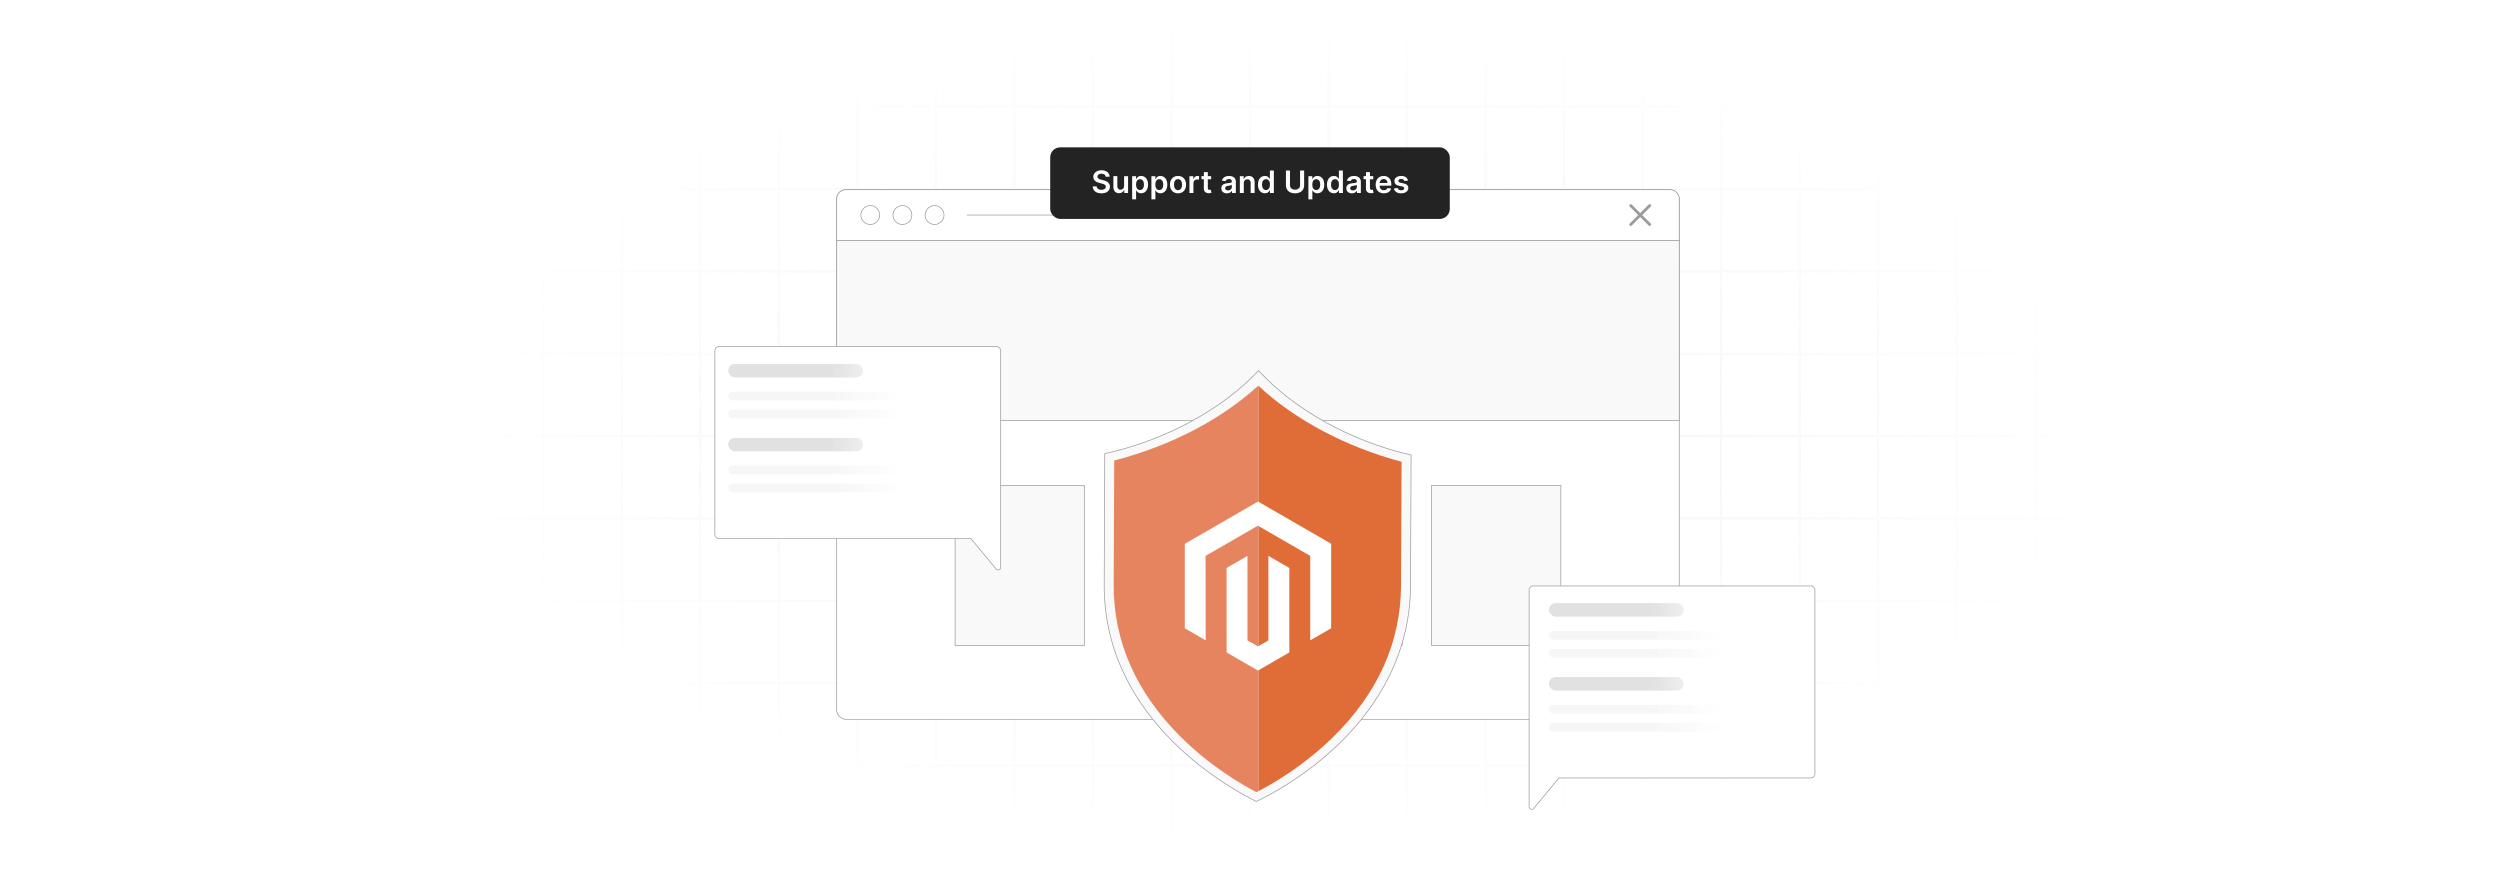<?xml version="1.0" encoding="UTF-8"?>
<svg id="Layer_1" data-name="Layer 1" xmlns="http://www.w3.org/2000/svg" xmlns:xlink="http://www.w3.org/1999/xlink" viewBox="0 0 860 300">
  <defs>
    <filter id="luminosity-invert" x="39.647" y="-.272" width="782.115" height="300.272" color-interpolation-filters="sRGB" filterUnits="userSpaceOnUse">
      <feColorMatrix result="cm" values="-1 0 0 0 1 0 -1 0 0 1 0 0 -1 0 1 0 0 0 1 0"/>
    </filter>
    <radialGradient id="radial-gradient" cx="439.235" cy="148.479" fx="439.235" fy="148.479" r="298.487" gradientTransform="translate(0 74.962) scale(1 .495)" gradientUnits="userSpaceOnUse">
      <stop offset=".123" stop-color="#000" stop-opacity=".95"/>
      <stop offset="1" stop-color="#000" stop-opacity="0"/>
    </radialGradient>
    <mask id="mask" x="39.647" y="-.272" width="782.115" height="300.272" maskUnits="userSpaceOnUse">
      <g filter="url(#luminosity-invert)">
        <rect x="39.647" y="-.272" width="782.115" height="300.272" fill="url(#radial-gradient)"/>
      </g>
    </mask>
    <filter id="drop-shadow-1" x="215.72" y="88.874" width="158.88" height="137.76" filterUnits="userSpaceOnUse">
      <feOffset dx="5" dy="5"/>
      <feGaussianBlur result="blur" stdDeviation="10"/>
      <feFlood flood-color="#000" flood-opacity=".05"/>
      <feComposite in2="blur" operator="in"/>
      <feComposite in="SourceGraphic"/>
    </filter>
    <filter id="drop-shadow-2" x="495.56" y="171.434" width="159.36" height="137.28" filterUnits="userSpaceOnUse">
      <feOffset dx="5" dy="5"/>
      <feGaussianBlur result="blur-2" stdDeviation="10"/>
      <feFlood flood-color="#000" flood-opacity=".05"/>
      <feComposite in2="blur-2" operator="in"/>
      <feComposite in="SourceGraphic"/>
    </filter>
    <linearGradient id="linear-gradient" x1="285.533" y1="127.513" x2="311.191" y2="127.513" gradientUnits="userSpaceOnUse">
      <stop offset="0" stop-color="#e1e1e1"/>
      <stop offset="1" stop-color="#e1e1e1" stop-opacity="0"/>
    </linearGradient>
    <linearGradient id="linear-gradient-2" x1="285.533" y1="136.247" x2="311.191" y2="136.247" xlink:href="#linear-gradient"/>
    <linearGradient id="linear-gradient-3" x1="285.533" y1="142.439" x2="311.191" y2="142.439" xlink:href="#linear-gradient"/>
    <linearGradient id="linear-gradient-4" y1="152.944" y2="152.944" xlink:href="#linear-gradient"/>
    <linearGradient id="linear-gradient-5" x1="285.533" y1="161.678" x2="311.191" y2="161.678" xlink:href="#linear-gradient"/>
    <linearGradient id="linear-gradient-6" x1="285.533" y1="167.869" x2="311.191" y2="167.869" xlink:href="#linear-gradient"/>
    <linearGradient id="linear-gradient-7" x1="567.838" y1="209.805" x2="593.495" y2="209.805" xlink:href="#linear-gradient"/>
    <linearGradient id="linear-gradient-8" x1="567.838" y1="218.538" x2="593.495" y2="218.538" xlink:href="#linear-gradient"/>
    <linearGradient id="linear-gradient-9" x1="567.838" y1="224.73" x2="593.495" y2="224.73" xlink:href="#linear-gradient"/>
    <linearGradient id="linear-gradient-10" x1="567.838" y1="235.235" x2="593.495" y2="235.235" xlink:href="#linear-gradient"/>
    <linearGradient id="linear-gradient-11" x1="567.838" y1="243.969" x2="593.495" y2="243.969" xlink:href="#linear-gradient"/>
    <linearGradient id="linear-gradient-12" x1="567.838" y1="250.161" x2="593.495" y2="250.161" xlink:href="#linear-gradient"/>
  </defs>
  <rect y="0" width="860" height="300" fill="#fff"/>
  <g mask="url(#mask)">
    <g opacity=".4">
      <path d="M808.41,291.922H51.59V8.078h756.819v283.845ZM52.09,291.422h755.819V8.578H52.09v282.845Z" fill="#e6e6e6" stroke="#d6d6d6" stroke-miterlimit="10" stroke-width=".25"/>
      <rect x="51.84" y="36.413" width="756.319" height=".5" fill="#e6e6e6" stroke="#d6d6d6" stroke-miterlimit="10" stroke-width=".25"/>
      <rect x="51.84" y="64.747" width="756.319" height=".5" fill="#e6e6e6" stroke="#d6d6d6" stroke-miterlimit="10" stroke-width=".25"/>
      <rect x="51.84" y="93.082" width="756.319" height=".5" fill="#e6e6e6" stroke="#d6d6d6" stroke-miterlimit="10" stroke-width=".25"/>
      <rect x="51.84" y="121.415" width="756.319" height=".5" fill="none" stroke="#d6d6d6" stroke-miterlimit="10" stroke-width=".25"/>
      <rect x="51.84" y="149.75" width="756.319" height=".5" fill="#e6e6e6" stroke="#d6d6d6" stroke-miterlimit="10" stroke-width=".25"/>
      <rect x="51.84" y="178.084" width="756.319" height=".5" fill="#e6e6e6" stroke="#d6d6d6" stroke-miterlimit="10" stroke-width=".25"/>
      <rect x="51.84" y="206.418" width="756.319" height=".5" fill="#e6e6e6" stroke="#d6d6d6" stroke-miterlimit="10" stroke-width=".25"/>
      <rect x="51.84" y="234.753" width="756.319" height=".5" fill="#e6e6e6" stroke="#d6d6d6" stroke-miterlimit="10" stroke-width=".25"/>
      <rect x="51.84" y="263.087" width="756.319" height=".5" fill="#e6e6e6" stroke="#d6d6d6" stroke-miterlimit="10" stroke-width=".25"/>
      <rect x="780.898" y="8.328" width=".5" height="283.345" fill="#e6e6e6" stroke="#d6d6d6" stroke-miterlimit="10" stroke-width=".25"/>
      <rect x="753.887" y="8.328" width=".5" height="283.345" fill="#e6e6e6" stroke="#d6d6d6" stroke-miterlimit="10" stroke-width=".25"/>
      <rect x="726.875" y="8.328" width=".5" height="283.345" fill="#e6e6e6" stroke="#d6d6d6" stroke-miterlimit="10" stroke-width=".25"/>
      <rect x="699.864" y="8.328" width=".5" height="283.345" fill="#e6e6e6" stroke="#d6d6d6" stroke-miterlimit="10" stroke-width=".25"/>
      <rect x="672.852" y="8.328" width=".5" height="283.345" fill="#e6e6e6" stroke="#d6d6d6" stroke-miterlimit="10" stroke-width=".25"/>
      <rect x="645.841" y="8.328" width=".5" height="283.345" fill="#e6e6e6" stroke="#d6d6d6" stroke-miterlimit="10" stroke-width=".25"/>
      <rect x="618.83" y="8.328" width=".5" height="283.345" fill="#e6e6e6" stroke="#d6d6d6" stroke-miterlimit="10" stroke-width=".25"/>
      <rect x="591.818" y="8.328" width=".5" height="283.345" fill="#e6e6e6" stroke="#d6d6d6" stroke-miterlimit="10" stroke-width=".25"/>
      <rect x="564.807" y="8.328" width=".5" height="283.345" fill="#e6e6e6" stroke="#d6d6d6" stroke-miterlimit="10" stroke-width=".25"/>
      <rect x="537.795" y="8.328" width=".5" height="283.345" fill="#e6e6e6" stroke="#d6d6d6" stroke-miterlimit="10" stroke-width=".25"/>
      <rect x="510.784" y="8.328" width=".5" height="283.345" fill="#e6e6e6" stroke="#d6d6d6" stroke-miterlimit="10" stroke-width=".25"/>
      <rect x="483.772" y="8.328" width=".5" height="283.345" fill="#e6e6e6" stroke="#d6d6d6" stroke-miterlimit="10" stroke-width=".25"/>
      <rect x="456.761" y="8.328" width=".5" height="283.345" fill="#e6e6e6" stroke="#d6d6d6" stroke-miterlimit="10" stroke-width=".25"/>
      <rect x="429.75" y="8.328" width=".5" height="283.345" fill="#e6e6e6" stroke="#d6d6d6" stroke-miterlimit="10" stroke-width=".25"/>
      <rect x="402.738" y="8.328" width=".5" height="283.345" fill="#e6e6e6" stroke="#d6d6d6" stroke-miterlimit="10" stroke-width=".25"/>
      <rect x="375.727" y="8.328" width=".5" height="283.345" fill="#e6e6e6" stroke="#d6d6d6" stroke-miterlimit="10" stroke-width=".25"/>
      <rect x="348.716" y="8.328" width=".5" height="283.345" fill="#e6e6e6" stroke="#d6d6d6" stroke-miterlimit="10" stroke-width=".25"/>
      <rect x="321.704" y="8.328" width=".5" height="283.345" fill="#e6e6e6" stroke="#d6d6d6" stroke-miterlimit="10" stroke-width=".25"/>
      <rect x="294.693" y="8.328" width=".5" height="283.345" fill="#e6e6e6" stroke="#d6d6d6" stroke-miterlimit="10" stroke-width=".25"/>
      <rect x="267.682" y="8.328" width=".5" height="283.345" fill="#e6e6e6" stroke="#d6d6d6" stroke-miterlimit="10" stroke-width=".25"/>
      <rect x="240.67" y="8.328" width=".5" height="283.345" fill="#e6e6e6" stroke="#d6d6d6" stroke-miterlimit="10" stroke-width=".25"/>
      <rect x="213.659" y="8.328" width=".5" height="283.345" fill="#e6e6e6" stroke="#d6d6d6" stroke-miterlimit="10" stroke-width=".25"/>
      <rect x="186.648" y="8.328" width=".5" height="283.345" fill="#e6e6e6" stroke="#d6d6d6" stroke-miterlimit="10" stroke-width=".25"/>
      <rect x="159.636" y="8.328" width=".5" height="283.345" fill="#e6e6e6" stroke="#d6d6d6" stroke-miterlimit="10" stroke-width=".25"/>
      <rect x="132.625" y="8.328" width=".5" height="283.345" fill="#e6e6e6" stroke="#d6d6d6" stroke-miterlimit="10" stroke-width=".25"/>
      <rect x="105.613" y="8.328" width=".5" height="283.345" fill="#e6e6e6" stroke="#d6d6d6" stroke-miterlimit="10" stroke-width=".25"/>
      <rect x="78.602" y="8.328" width=".5" height="283.345" fill="#e6e6e6" stroke="#d6d6d6" stroke-miterlimit="10" stroke-width=".25"/>
    </g>
  </g>
  <g>
    <rect x="287.817" y="65.247" width="289.847" height="182.227" rx="3.171" ry="3.171" fill="#fff" stroke="#9b9b9b" stroke-miterlimit="10" stroke-width=".25"/>
    <path d="M290.988,65.247h283.504c1.75,0,3.171,1.421,3.171,3.171v14.292h-289.847v-14.292c0-1.75,1.421-3.171,3.171-3.171Z" fill="#fff" stroke="#9b9b9b" stroke-miterlimit="10" stroke-width=".25"/>
    <g>
      <circle cx="299.372" cy="73.978" r="3.246" fill="#fff" stroke="#9b9b9b" stroke-miterlimit="10" stroke-width=".25"/>
      <circle cx="310.431" cy="73.978" r="3.246" fill="#fff" stroke="#9b9b9b" stroke-miterlimit="10" stroke-width=".25"/>
      <circle cx="321.49" cy="73.978" r="3.246" fill="#fff" stroke="#9b9b9b" stroke-miterlimit="10" stroke-width=".25"/>
    </g>
    <line x1="332.578" y1="73.978" x2="405.534" y2="73.978" fill="#fff" stroke="#9b9b9b" stroke-miterlimit="10" stroke-width=".25"/>
    <path d="M561.002,70.232c.106.026.209.048.293.124l2.934,2.931,2.945-2.931c.084-.076.186-.098.293-.124h.059c.057.023.118.025.175.051.147.067.235.208.278.358v.161c-.034.09-.063.184-.131.256l-2.925,2.924,2.925,2.924c.067.073.104.162.131.256v.161c-.096.368-.493.526-.803.284l-2.918-2.917-.028-.013-2.927,2.923c-.468.38-1.073-.201-.694-.679l2.939-2.94-2.951-2.957c-.192-.261-.112-.597.173-.743l.175-.051h.059Z" fill="#9b9b9b"/>
    <rect x="287.817" y="82.71" width="289.847" height="61.966" fill="#f9f9f9" stroke="#9b9b9b" stroke-miterlimit="10" stroke-width=".25"/>
    <g>
      <rect x="328.556" y="166.968" width="44.453" height="55.076" fill="#f9f9f9" stroke="#9b9b9b" stroke-miterlimit="10" stroke-width=".25"/>
      <rect x="383.195" y="166.968" width="44.453" height="55.076" fill="#f9f9f9" stroke="#9b9b9b" stroke-miterlimit="10" stroke-width=".25"/>
      <rect x="437.834" y="166.968" width="44.453" height="55.076" fill="#f9f9f9" stroke="#9b9b9b" stroke-miterlimit="10" stroke-width=".25"/>
      <rect x="492.472" y="166.968" width="44.453" height="55.076" fill="#f9f9f9" stroke="#9b9b9b" stroke-miterlimit="10" stroke-width=".25"/>
    </g>
  </g>
  <g>
    <g>
      <path d="M377.207,153.588h0c.001-.186.001-.268.001-.287-0.0.035-.001.287-.001.287Z" fill="#dffdfd"/>
      <path d="M377.207,153.588h0c.001-.186.001-.268.001-.287-0.0.035-.001.287-.001.287Z" fill="#dffdfd"/>
      <path d="M488.273,154.085s.001-.253.001-.287c0,.019-0.0.101-.001.287h0Z" fill="#dffdfd"/>
      <path d="M488.273,154.085s.001-.253.001-.287c0,.019-0.0.101-.001.287h0Z" fill="#dffdfd"/>
      <path d="M432.945,127.489c-12.295,13.17-31.913,23.963-52.906,28.562-.006,1.402-.041,9.17-.201,44.974-.213,47.763,45.242,71.103,52.299,74.685,6.838-3.147,52.867-26.451,53.08-74.213.16-35.804.195-43.572.201-44.974-20.951-4.786-40.297-15.754-52.473-29.033Z" fill="#f9f9f9" stroke="#9b9b9b" stroke-miterlimit="10" stroke-width=".25"/>
    </g>
    <g>
      <path d="M432.835,132.669c-12.674,11.627-30.234,20.765-49.542,25.746l-.191,42.602c-.087,19.493,7.657,37.127,23.018,52.415,10.093,10.045,20.705,16.275,26.089,19.076.231-.117.486-.25.736-.38v-139.359c-.036-.033-.075-.066-.11-.099Z" fill="#e5845e"/>
      <path d="M432.945,132.768v139.359c5.599-2.913,15.777-8.934,25.523-18.462,15.496-15.15,23.398-32.714,23.485-52.207l.191-42.602c-19.208-5.138-36.638-14.396-49.198-26.088Z" fill="#e06c37"/>
    </g>
  </g>
  <g>
    <polygon points="432.766 172.527 407.564 187.074 407.564 216.131 414.758 220.29 414.707 191.227 432.715 180.833 450.723 191.227 450.723 220.277 457.917 216.131 457.917 187.049 432.766 172.527" fill="#fff"/>
    <polygon points="436.334 220.283 432.74 222.372 429.127 220.302 429.127 191.227 421.94 195.38 421.952 224.442 432.734 230.671 443.529 224.442 443.529 195.38 436.334 191.227 436.334 220.283" fill="#fff"/>
  </g>
  <path d="M339.235,154.136v-38.462c0-.812-.658-1.471-1.471-1.471h-95.374c-.812,0-1.471.658-1.471,1.471v63.11c0,.812.658,1.471,1.471,1.471h86.596l8.682,10.503c.528.639,1.566.266,1.566-.564v-36.058s0-0,0-0Z" fill="#fff" filter="url(#drop-shadow-1)" stroke="#9b9b9b" stroke-miterlimit="10" stroke-width=".25"/>
  <path d="M521.014,236.498v-38.462c0-.812.658-1.471,1.471-1.471h95.374c.812,0,1.471.658,1.471,1.471v63.11c0,.812-.658,1.471-1.471,1.471h-86.596s-8.682,10.503-8.682,10.503c-.528.639-1.566.266-1.566-.564v-36.058s0-0,0-0Z" fill="#fff" filter="url(#drop-shadow-2)" stroke="#9b9b9b" stroke-miterlimit="10" stroke-width=".25"/>
  <g>
    <g>
      <rect x="250.522" y="125.189" width="46.378" height="4.649" rx="2.324" ry="2.324" fill="url(#linear-gradient)"/>
      <rect x="250.522" y="134.745" width="81.156" height="3.004" rx="1.502" ry="1.502" fill="url(#linear-gradient-2)" opacity=".3"/>
      <rect x="250.522" y="140.937" width="81.156" height="3.004" rx="1.502" ry="1.502" fill="url(#linear-gradient-3)" opacity=".3"/>
    </g>
    <g>
      <rect x="250.522" y="150.62" width="46.378" height="4.649" rx="2.324" ry="2.324" fill="url(#linear-gradient-4)"/>
      <rect x="250.522" y="160.176" width="81.156" height="3.004" rx="1.502" ry="1.502" fill="url(#linear-gradient-5)" opacity=".3"/>
      <rect x="250.522" y="166.367" width="81.156" height="3.004" rx="1.502" ry="1.502" fill="url(#linear-gradient-6)" opacity=".3"/>
    </g>
  </g>
  <g>
    <g>
      <rect x="532.827" y="207.48" width="46.378" height="4.649" rx="2.324" ry="2.324" fill="url(#linear-gradient-7)"/>
      <rect x="532.827" y="217.036" width="81.156" height="3.004" rx="1.502" ry="1.502" fill="url(#linear-gradient-8)" opacity=".3"/>
      <rect x="532.827" y="223.228" width="81.156" height="3.004" rx="1.502" ry="1.502" fill="url(#linear-gradient-9)" opacity=".3"/>
    </g>
    <g>
      <rect x="532.827" y="232.911" width="46.378" height="4.649" rx="2.324" ry="2.324" fill="url(#linear-gradient-10)"/>
      <rect x="532.827" y="242.467" width="81.156" height="3.004" rx="1.502" ry="1.502" fill="url(#linear-gradient-11)" opacity=".3"/>
      <rect x="532.827" y="248.659" width="81.156" height="3.004" rx="1.502" ry="1.502" fill="url(#linear-gradient-12)" opacity=".3"/>
    </g>
  </g>
  <g>
    <rect x="361.273" y="50.681" width="137.455" height="24.631" rx="3.455" ry="3.455" fill="#232323"/>
    <g>
      <path d="M378.912,59.75c-.875,0-1.395.426-1.398,1.006-.007.644.678.912,1.312,1.063l.724.181c1.161.275,2.265.886,2.269,2.224-.004,1.36-1.078,2.284-2.929,2.284-1.797,0-2.939-.863-2.996-2.397h1.375c.057.81.735,1.202,1.609,1.202.912,0,1.538-.44,1.542-1.1-.004-.6-.554-.859-1.387-1.071l-.878-.226c-1.27-.328-2.058-.965-2.058-2.073-.004-1.364,1.213-2.276,2.834-2.276,1.644,0,2.755.924,2.782,2.228h-1.346c-.071-.655-.622-1.044-1.455-1.044Z" fill="#fff"/>
      <path d="M386.69,60.602h1.365v5.789h-1.323v-1.028h-.06c-.264.647-.875,1.103-1.741,1.103-1.138,0-1.93-.787-1.93-2.178v-3.687h1.364v3.476c0,.734.437,1.198,1.093,1.198.603,0,1.232-.438,1.232-1.319v-3.354Z" fill="#fff"/>
      <path d="M389.457,60.602h1.342v.958h.079c.207-.419.633-1.033,1.654-1.033,1.338,0,2.39,1.048,2.39,2.978,0,1.907-1.022,2.988-2.386,2.988-.995,0-1.443-.591-1.658-1.014h-.057v3.083h-1.364v-7.96ZM392.155,65.373c.901,0,1.376-.791,1.376-1.877,0-1.078-.467-1.851-1.376-1.851-.878,0-1.36.728-1.36,1.851s.49,1.877,1.36,1.877Z" fill="#fff"/>
      <path d="M396.086,60.602h1.342v.958h.079c.207-.419.633-1.033,1.654-1.033,1.338,0,2.39,1.048,2.39,2.978,0,1.907-1.022,2.988-2.386,2.988-.995,0-1.443-.591-1.658-1.014h-.057v3.083h-1.364v-7.96ZM398.785,65.373c.901,0,1.376-.791,1.376-1.877,0-1.078-.467-1.851-1.376-1.851-.878,0-1.36.728-1.36,1.851s.49,1.877,1.36,1.877Z" fill="#fff"/>
      <path d="M402.467,63.519c0-1.794,1.078-2.992,2.774-2.992s2.774,1.198,2.774,2.992c0,1.791-1.078,2.985-2.774,2.985s-2.774-1.194-2.774-2.985ZM406.632,63.516c0-1.06-.46-1.907-1.383-1.907-.939,0-1.398.848-1.398,1.907,0,1.059.46,1.895,1.398,1.895.923,0,1.383-.837,1.383-1.895Z" fill="#fff"/>
      <path d="M409.168,60.602h1.323v.965h.06c.211-.671.765-1.048,1.429-1.048.151,0,.366.016.49.038v1.255c-.117-.037-.403-.079-.633-.079-.75,0-1.304.52-1.304,1.255v3.403h-1.364v-5.789Z" fill="#fff"/>
      <path d="M416.631,61.657h-1.142v2.992c0,.551.275.671.618.671.169,0,.324-.034.399-.053l.23,1.066c-.147.05-.415.125-.803.136-1.025.03-1.816-.505-1.809-1.594v-3.219h-.822v-1.056h.822v-1.387h1.364v1.387h1.142v1.056Z" fill="#fff"/>
      <path d="M420.136,64.767c0-1.304,1.074-1.64,2.197-1.76,1.022-.109,1.432-.129,1.432-.52v-.022c0-.569-.347-.894-.98-.894-.667,0-1.051.339-1.187.735l-1.274-.182c.301-1.055,1.236-1.598,2.454-1.598,1.104,0,2.352.46,2.352,1.99v3.874h-1.312v-.795h-.045c-.249.486-.791.912-1.7.912-1.104,0-1.937-.604-1.937-1.741ZM423.769,64.314v-.683c-.177.144-.894.233-1.252.283-.61.086-1.066.305-1.066.829,0,.501.407.761.976.761.822,0,1.342-.546,1.342-1.19Z" fill="#fff"/>
      <path d="M427.87,66.391h-1.364v-5.789h1.304v.984h.068c.264-.644.859-1.06,1.727-1.06,1.194,0,1.986.792,1.982,2.179v3.686h-1.365v-3.475c0-.772-.422-1.236-1.127-1.236-.72,0-1.225.482-1.225,1.319v3.392Z" fill="#fff"/>
      <path d="M432.739,63.504c0-1.93,1.051-2.978,2.39-2.978,1.02,0,1.447.614,1.654,1.033h.057v-2.888h1.368v7.719h-1.342v-.912h-.083c-.215.423-.663,1.014-1.658,1.014-1.364,0-2.386-1.081-2.386-2.988ZM436.866,63.496c0-1.123-.482-1.851-1.361-1.851-.908,0-1.375.772-1.375,1.851,0,1.086.475,1.877,1.375,1.877.871,0,1.361-.754,1.361-1.877Z" fill="#fff"/>
      <path d="M448.625,58.672v5.104c0,1.749-1.35,2.732-3.132,2.732-1.79,0-3.132-.983-3.132-2.732v-5.104h1.397v5.069c0,.954.766,1.508,1.734,1.508.972,0,1.737-.554,1.737-1.508v-5.069h1.395Z" fill="#fff"/>
      <path d="M450.088,60.602h1.342v.958h.079c.207-.419.633-1.033,1.654-1.033,1.338,0,2.39,1.048,2.39,2.978,0,1.907-1.022,2.988-2.386,2.988-.995,0-1.443-.591-1.658-1.014h-.057v3.083h-1.364v-7.96ZM452.786,65.373c.901,0,1.376-.791,1.376-1.877,0-1.078-.468-1.851-1.376-1.851-.878,0-1.36.728-1.36,1.851s.49,1.877,1.36,1.877Z" fill="#fff"/>
      <path d="M456.479,63.504c0-1.93,1.051-2.978,2.39-2.978,1.02,0,1.447.614,1.654,1.033h.057v-2.888h1.368v7.719h-1.342v-.912h-.083c-.215.423-.663,1.014-1.658,1.014-1.364,0-2.386-1.081-2.386-2.988ZM460.606,63.496c0-1.123-.482-1.851-1.361-1.851-.908,0-1.375.772-1.375,1.851,0,1.086.475,1.877,1.375,1.877.871,0,1.361-.754,1.361-1.877Z" fill="#fff"/>
      <path d="M463.136,64.767c0-1.304,1.074-1.64,2.197-1.76,1.022-.109,1.433-.129,1.433-.52v-.022c0-.569-.348-.894-.981-.894-.667,0-1.052.339-1.188.735l-1.273-.182c.302-1.055,1.236-1.598,2.453-1.598,1.105,0,2.353.46,2.353,1.99v3.874h-1.312v-.795h-.046c-.248.486-.791.912-1.699.912-1.105,0-1.938-.604-1.938-1.741ZM466.769,64.314v-.683c-.177.144-.893.233-1.251.283-.61.086-1.066.305-1.066.829,0,.501.407.761.976.761.822,0,1.342-.546,1.342-1.19Z" fill="#fff"/>
      <path d="M472.396,61.657h-1.142v2.992c0,.551.274.671.618.671.169,0,.323-.034.399-.053l.23,1.066c-.146.05-.414.125-.803.136-1.025.03-1.816-.505-1.81-1.594v-3.219h-.821v-1.056h.821v-1.387h1.365v1.387h1.142v1.056Z" fill="#fff"/>
      <path d="M473.228,63.53c0-1.786,1.082-3.004,2.74-3.004,1.425,0,2.646.894,2.646,2.925v.418h-4.032c.011.991.595,1.572,1.478,1.572.588,0,1.04-.257,1.225-.746l1.273.143c-.241,1.007-1.168,1.666-2.518,1.666-1.745,0-2.812-1.157-2.812-2.974ZM477.307,62.95c-.008-.788-.535-1.361-1.319-1.361-.814,0-1.36.622-1.401,1.361h2.721Z" fill="#fff"/>
      <path d="M483.1,62.268c-.106-.381-.438-.724-1.067-.724-.568,0-1.002.272-.998.663-.004.336.23.539.817.671l.987.211c1.093.238,1.625.743,1.628,1.568-.003,1.097-1.024,1.847-2.472,1.847-1.421,0-2.314-.629-2.484-1.692l1.331-.128c.116.52.523.791,1.149.791.648,0,1.078-.297,1.078-.693,0-.327-.249-.542-.78-.659l-.987-.207c-1.112-.231-1.632-.788-1.629-1.632-.003-1.071.946-1.757,2.341-1.757,1.356,0,2.141.626,2.329,1.605l-1.243.136Z" fill="#fff"/>
    </g>
  </g>
</svg>